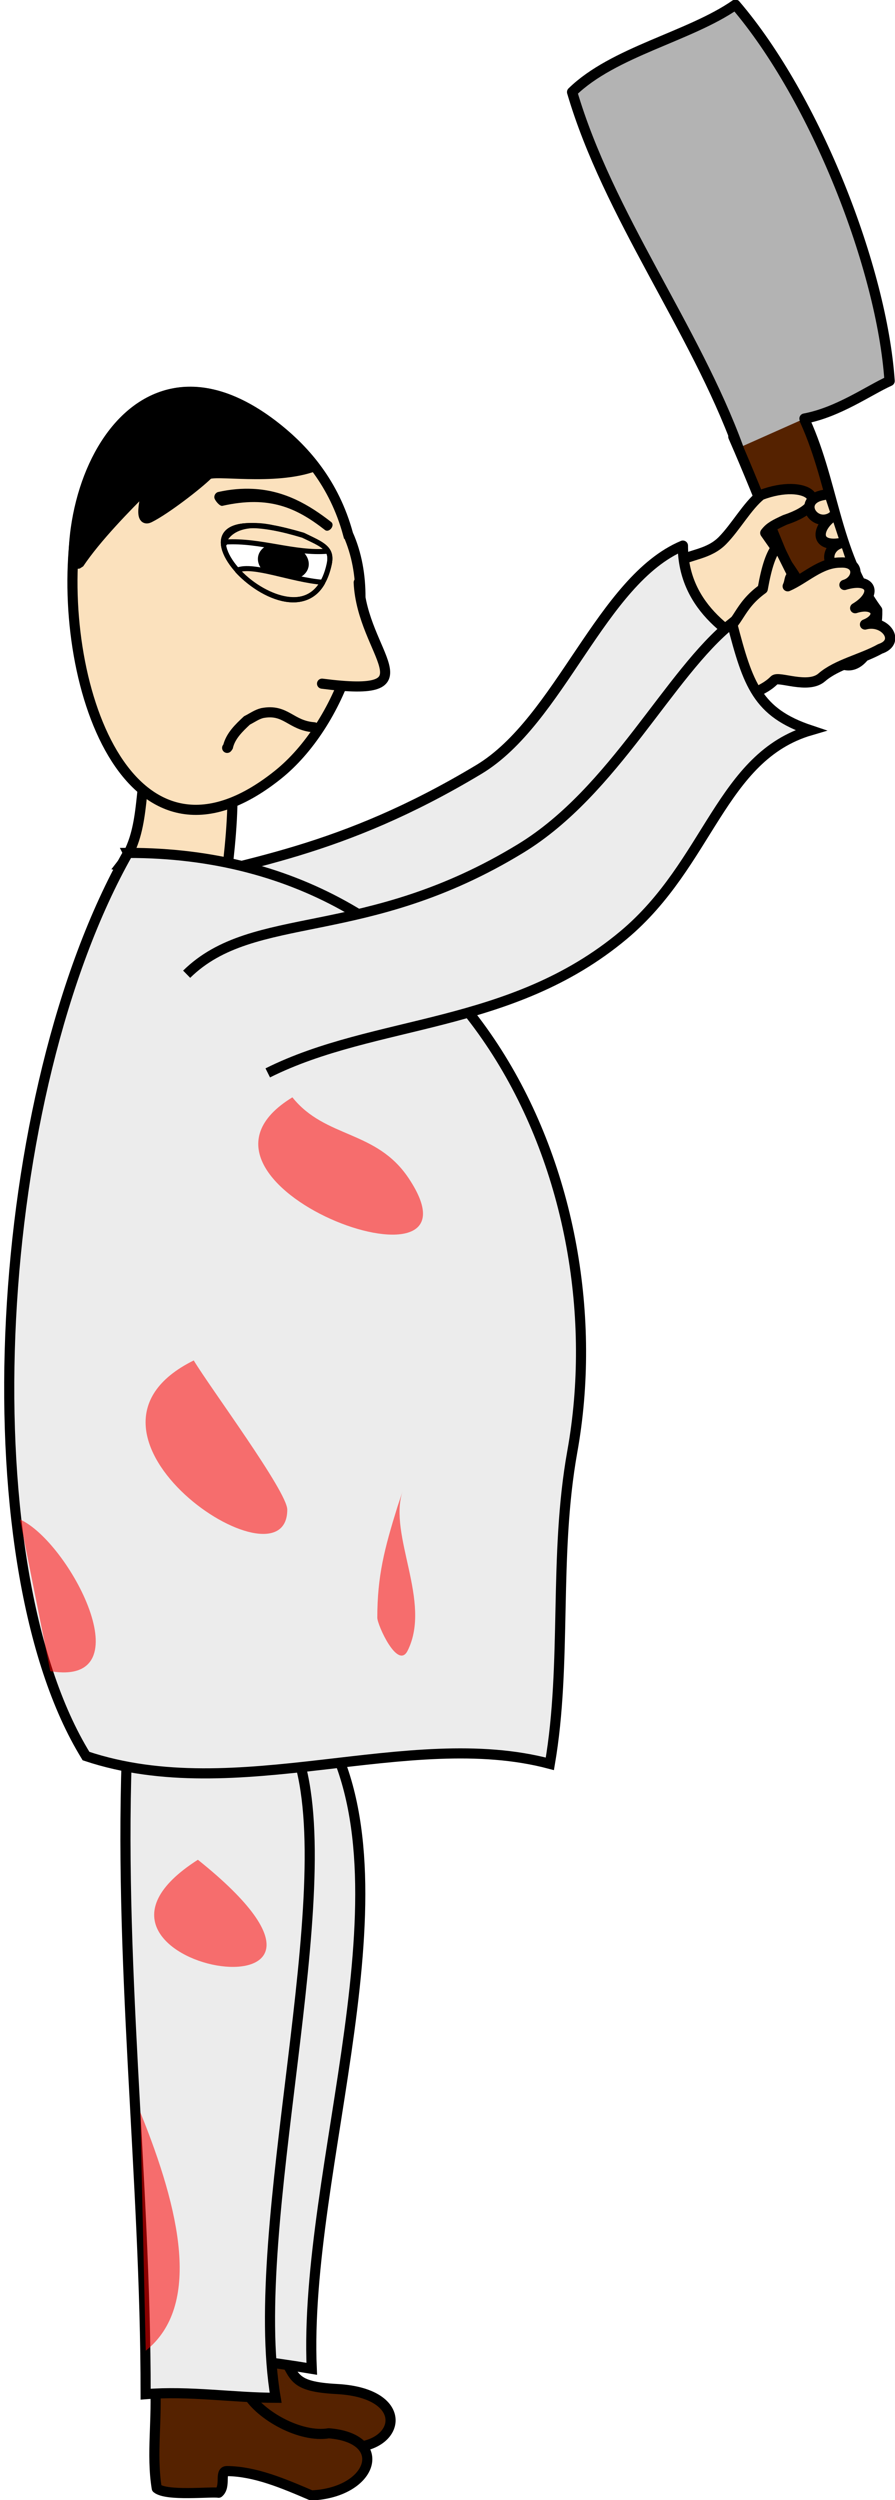 <?xml version="1.0" encoding="UTF-8" standalone="no"?>
<svg xmlns:rdf="http://www.w3.org/1999/02/22-rdf-syntax-ns#" xmlns="http://www.w3.org/2000/svg" xmlns:cc="http://creativecommons.org/ns#" xmlns:dc="http://purl.org/dc/elements/1.1/" height="179.75mm" width="64.377mm" version="1.1" viewBox="0 0 228.107 636.9">
  <defs>
    <filter id="filter5033" height="1.242" width="2.049" y="-.121" x="-.525">
      <feGaussianBlur stdDeviation="0.819"/>
    </filter>
    <filter id="filter5037" height="1.29" width="1.241" y="-.145" x="-.121">
      <feGaussianBlur stdDeviation="0.819"/>
    </filter>
    <filter id="filter5045" height="1.26" width="1.524" y="-.13" x="-.262">
      <feGaussianBlur stdDeviation="0.819"/>
    </filter>
    <filter id="filter5041" height="1.229" width="1.28" y="-.115" x="-.14">
      <feGaussianBlur stdDeviation="0.819"/>
    </filter>
    <filter id="filter5049" height="1.371" width="1.354" y="-.186" x="-.177">
      <feGaussianBlur stdDeviation="0.819"/>
    </filter>
    <filter id="filter5053" height="1.167" width="2.008" y="-.083" x="-.504">
      <feGaussianBlur stdDeviation="0.819"/>
    </filter>
  </defs>
  <g transform="translate(-247.66 -168.2)">
    <g transform="matrix(2.577 0 0 2.577 68.496 113.04)">
      <g stroke-linejoin="round" fill-rule="evenodd" transform="matrix(.9 -.437 .437 .9 -65.284 38.43)" stroke="#000" stroke-linecap="round" stroke-miterlimit="40" stroke-width="1.016">
        <path d="m175.01 114.03c-0.277 7.201-1.061 14.321-1.061 21.624 0.212 6.324 4.674 3.691 6.364 0-1.298-7.144 1.768-13.449 1.768-20.595" fill="#520"/>
        <path d="m174.97 115.25c1.284-12.542-1.524-26.316 0.575-38.818 5.409-1.81 12.824 0.14 18.29-0.716 3.077 11.768 1.655 29.781-2.527 40.102-2.25-0.064-5.928 0.566-9.188-0.331" fill="#b3b3b3"/>
      </g>
      <path d="m81.429 107.01c2.538-3.243 1.767-7.614 2.857-11.429l8.214 2.853c0.126 3.666-0.268 7.142-0.714 10.714z" stroke="#000" stroke-width="1px" fill="#fbe1bd"/>
      <path stroke-linejoin="round" d="m88.497 252.92c-0.378 4.028-0.248 7.143 0.065 10.693 1.243-0.048 2.548 0.016 3.732 0.005 0.301-0.003 1.145-1.518 1.441-1.52 4.657-0.027 6.048 1.242 9.343 1.184 6.005 0.778 7.569-5.293-0.231-5.711-4.512-0.242-4.093-1.225-5.505-3.579" stroke="#000" stroke-width="1px" fill="#520"/>
      <path d="m88.214 193.43c-3.61 19.152 2.285 44.862-0.357 60.714 4.184 0.205 8.637 0.785 12.5 1.429-0.869-19.847 10.422-47.988 1.071-63.571-4.322-1.441-8.841 0.604-13.214 1.429z" stroke="#000" stroke-width="1px" fill="#ececec"/>
      <path stroke-linejoin="round" d="m100.32 268.09c-2.796-1.198-5.565-2.381-8.353-2.409-0.784 0-0.054 1.504-0.818 2.143-0.77-0.128-5.147 0.367-6.121-0.442-0.559-3.354 0.087-6.998-0.177-10.518 2.554 0.763 6.606 0.806 9.192 1.237 1.277 2.095 5.188 4.317 7.999 3.845 6.09 0.488 4.403 5.862-1.724 6.143z" stroke="#000" stroke-linecap="round" stroke-width="1px" fill="#520"/>
      <path d="m82.143 193.08c-0.983 21.775 1.786 43.467 1.786 65 4.384-0.348 8.646 0.357 12.857 0.357-2.897-17.033 6.644-50.066 2.143-63.571" stroke="#000" stroke-width="1px" fill="#ececec"/>
      <path stroke-linejoin="round" d="m136.44 76.962c1.409-0.763 3.196-0.762 4.537-2.122 1.325-1.345 2.455-3.421 3.811-4.505 4.515-1.719 7.535 0.742 2.362 2.466-1.012 0.472-1.501 0.71-1.936 1.289 1.067 1.536 2.482 3.485 3.1 4.514-4.147 1.675-5.168 5.14-8.839 6.364" fill-rule="evenodd" stroke="#000" stroke-linecap="round" stroke-miterlimit="40" stroke-width="1.016" fill="#fbe1bd"/>
      <path stroke-linejoin="round" d="m83.563 109.4c10.231-2.662 19.718-3.765 33.309-11.924 8.041-4.828 12.104-18.725 20.189-22.131 0.013 6.284 5.223 9.267 8.848 11.079-8.772 4.681-10.28 7.789-16.24 15.432-9.244 11.853-21.55 12.112-37.316 17.68" fill-rule="evenodd" stroke="#000" stroke-linecap="round" stroke-miterlimit="40" stroke-width="1.016" fill="#ececec"/>
      <path d="m82.188 105.72c-13.475 23.8-15.912 69.44-4.438 88.81l0.281 0.47c15.01 5.012 31.843-2.961 45.875 0.768 1.713-9.994 0.361-20.491 2.219-30.862 4.724-26.248-9.93-59.268-43.938-59.188z" stroke="#000" stroke-width="1px" fill="#ececec"/>
      <path d="m103.95 74.211c3.436 7.712-0.84 18.903-6.933 23.78-14.861 11.897-22.074-9.42-19.969-24.338 1.451-10.286 9.152-18.59 20.009-9.809 2.613 2.114 5.515 5.307 6.892 10.367z" stroke="#000" stroke-width="1px" fill="#fbe1bd"/>
      <path opacity="0.733" d="m108.84 170.33c-1.292 4.15-2 6.864-2 11 0 0.692 2.022 5.206 3 3.25 2.419-4.838-1.943-11.421-0.5-15.75" fill-rule="evenodd" filter="url(#filter5033)" fill="#f00"/>
      <path opacity="0.733" d="m98.442 129.88c-13.884 8.471 20.109 20.914 11.5 8-3.195-4.793-8.23-3.912-11.5-8z" fill-rule="evenodd" filter="url(#filter5037)" fill="#f00"/>
      <path opacity="0.733" d="m71.5 171.61c4.865 2.17 12.414 16.569 3 15" fill-rule="evenodd" filter="url(#filter5045)" fill="#f00"/>
      <path opacity="0.733" d="m88.686 155.89c-14.675 7.253 9.25 23.178 9.25 14.75 0-1.786-7.629-12.048-9.25-14.75z" fill-rule="evenodd" filter="url(#filter5041)" fill="#f00"/>
      <path opacity="0.733" d="m89.095 205.25c-16.619 10.604 21.566 17.253 0 0z" fill-rule="evenodd" filter="url(#filter5049)" fill="#f00"/>
      <path opacity="0.733" d="m83.396 230.2c3.962 9.755 6.074 19.16 0.543 23.585" fill-rule="evenodd" filter="url(#filter5053)" fill="#f00"/>
      <path stroke-linejoin="bevel" d="m151.05 70.32c-2.954 0.477-0.859 3.599 0.995 2.022-1.766 1.136-2.078 3.245 0.707 2.737-1.819 0.471-1.611 3.02 0.747 2.627" fill-rule="evenodd" stroke="#000" stroke-linecap="round" stroke-miterlimit="40" stroke-width="1.016" fill="#fbe1bd"/>
      <path stroke-linejoin="round" d="m140.89 83.997c1.758-0.922 1.592-2.593 4.065-4.376 0.402-2.248 0.826-3.495 1.495-4.309l1.446 2.903c-0.354 0.341-0.22 0.612-0.465 1.141 1.74-0.758 3.229-2.342 5.215-2.342 2.014-0.113 1.798 1.81 0.398 2.21 2.792-0.846 3.317 0.96 1.061 2.298 2.115-0.69 2.784 0.907 0.972 1.613 1.985-0.545 3.598 1.71 1.503 2.409-1.824 1.02-4.28 1.517-5.789 2.828-1.349 1.173-4.257-0.162-4.685 0.265-1.354 1.354-2.283 0.719-3.049 3.403" stroke="#000" stroke-linecap="round" stroke-miterlimit="40" stroke-width="1.016" fill="#fbe1bd"/>
      <path d="m87.985 117.71c6.652-6.528 17.597-3.004 33.055-12.446 9.249-5.65 14.645-17.287 20.878-22.273 1.583 6.106 2.529 8.857 7.778 10.607-8.884 2.608-10.032 13.164-18.499 20.246-11.172 9.344-24.528 8.289-35.191 13.62" fill-rule="evenodd" stroke="#000" fill="#ececec"/>
      <path stroke-linejoin="bevel" d="m87.912 60.146c-5.9 0.29-9.888 6.444-10.886 13.516-0.16 1.135-0.213 2.291-0.266 3.483 0.192-0.017 0.381-0.01 0.569-0.038 1.722-2.57 4.654-5.553 6.676-7.572 0.375-0.375-1.059 3.709 0.303 3.029 1.609-0.803 4.798-3.275 5.765-4.24 0.536-0.535 6.557 0.627 10.545-0.833-1.139-1.485-2.375-2.672-3.565-3.634-3.393-2.744-6.459-3.842-9.141-3.71z" fill-rule="evenodd" stroke="#000" stroke-linecap="round" stroke-miterlimit="40" stroke-width="1.016"/>
      <g transform="translate(0 1.679)">
        <path stroke-linejoin="bevel" d="m99.494 72.628c-18.019-5.325 0.17 14.002 2.587 2.881 0.342-1.575-0.604-1.923-2.587-2.881z" stroke="#000" stroke-linecap="round" stroke-miterlimit="40" stroke-width=".5" fill="#fff"/>
        <circle cx="94.266" transform="matrix(1.939 .421 -.304 1.4 -60.605 -77.876)" cy="81.018" r="1.282"/>
        <path stroke-linejoin="bevel" d="m101.45 77.288c-3.132-0.244-6.883-1.866-8.483-1.192 2.07 2.298 6.614 4.576 8.483 1.192z" stroke="#000" stroke-linecap="round" stroke-miterlimit="40" stroke-width=".5" fill="#fbe1bd"/>
        <path stroke-linejoin="bevel" d="m96.542 71.892c-4.961-1.107-5.208 2.494-4.721 1.413 3.463-0.214 6.838 1.193 10.098 0.909-0.324-0.644-1.102-0.932-2.428-1.572-1.126-0.333-2.093-0.596-2.949-0.75z" stroke="#000" stroke-linecap="round" stroke-miterlimit="40" stroke-width=".5" fill="#fbe1bd"/>
        <path stroke-linejoin="bevel" d="m99.494 72.628c-18.019-5.325 0.17 14.002 2.587 2.881 0.342-1.575-0.604-1.923-2.587-2.881z" stroke="#000" stroke-linecap="round" stroke-miterlimit="40" stroke-width=".5" fill="none"/>
      </g>
      <path d="m100.59 93.3c-2.342-0.173-2.771-1.856-5.132-1.405-0.549 0.135-1.01 0.479-1.509 0.728-0.779 0.73-1.618 1.52-1.874 2.598l-0.039 0.06-0.046 0.055" stroke="#000" stroke-linecap="round" stroke-miterlimit="40" fill="none"/>
      <path stroke-linejoin="bevel" d="m105 78.987c0.343 7.12 7.577 11.444-3.625 10" stroke="#000" stroke-linecap="round" stroke-miterlimit="40" fill="#fbe1bd"/>
      <path style="color:#000000;text-indent:0;block-progression:tb;text-decoration-line:none;text-transform:none" d="m94.532 69.73c-1.055-0.051-2.196 0.033-3.438 0.312-0.254 0.065-0.425 0.356-0.359 0.609 0.065 0.254 0.533 0.823 0.786 0.757 4.65-1.047 7.343 0.204 10.136 2.384 0.409 0.327 1.034-0.454 0.625-0.781-2.154-1.68-4.584-3.129-7.75-3.281z"/>
    </g>
  </g>
</svg>
